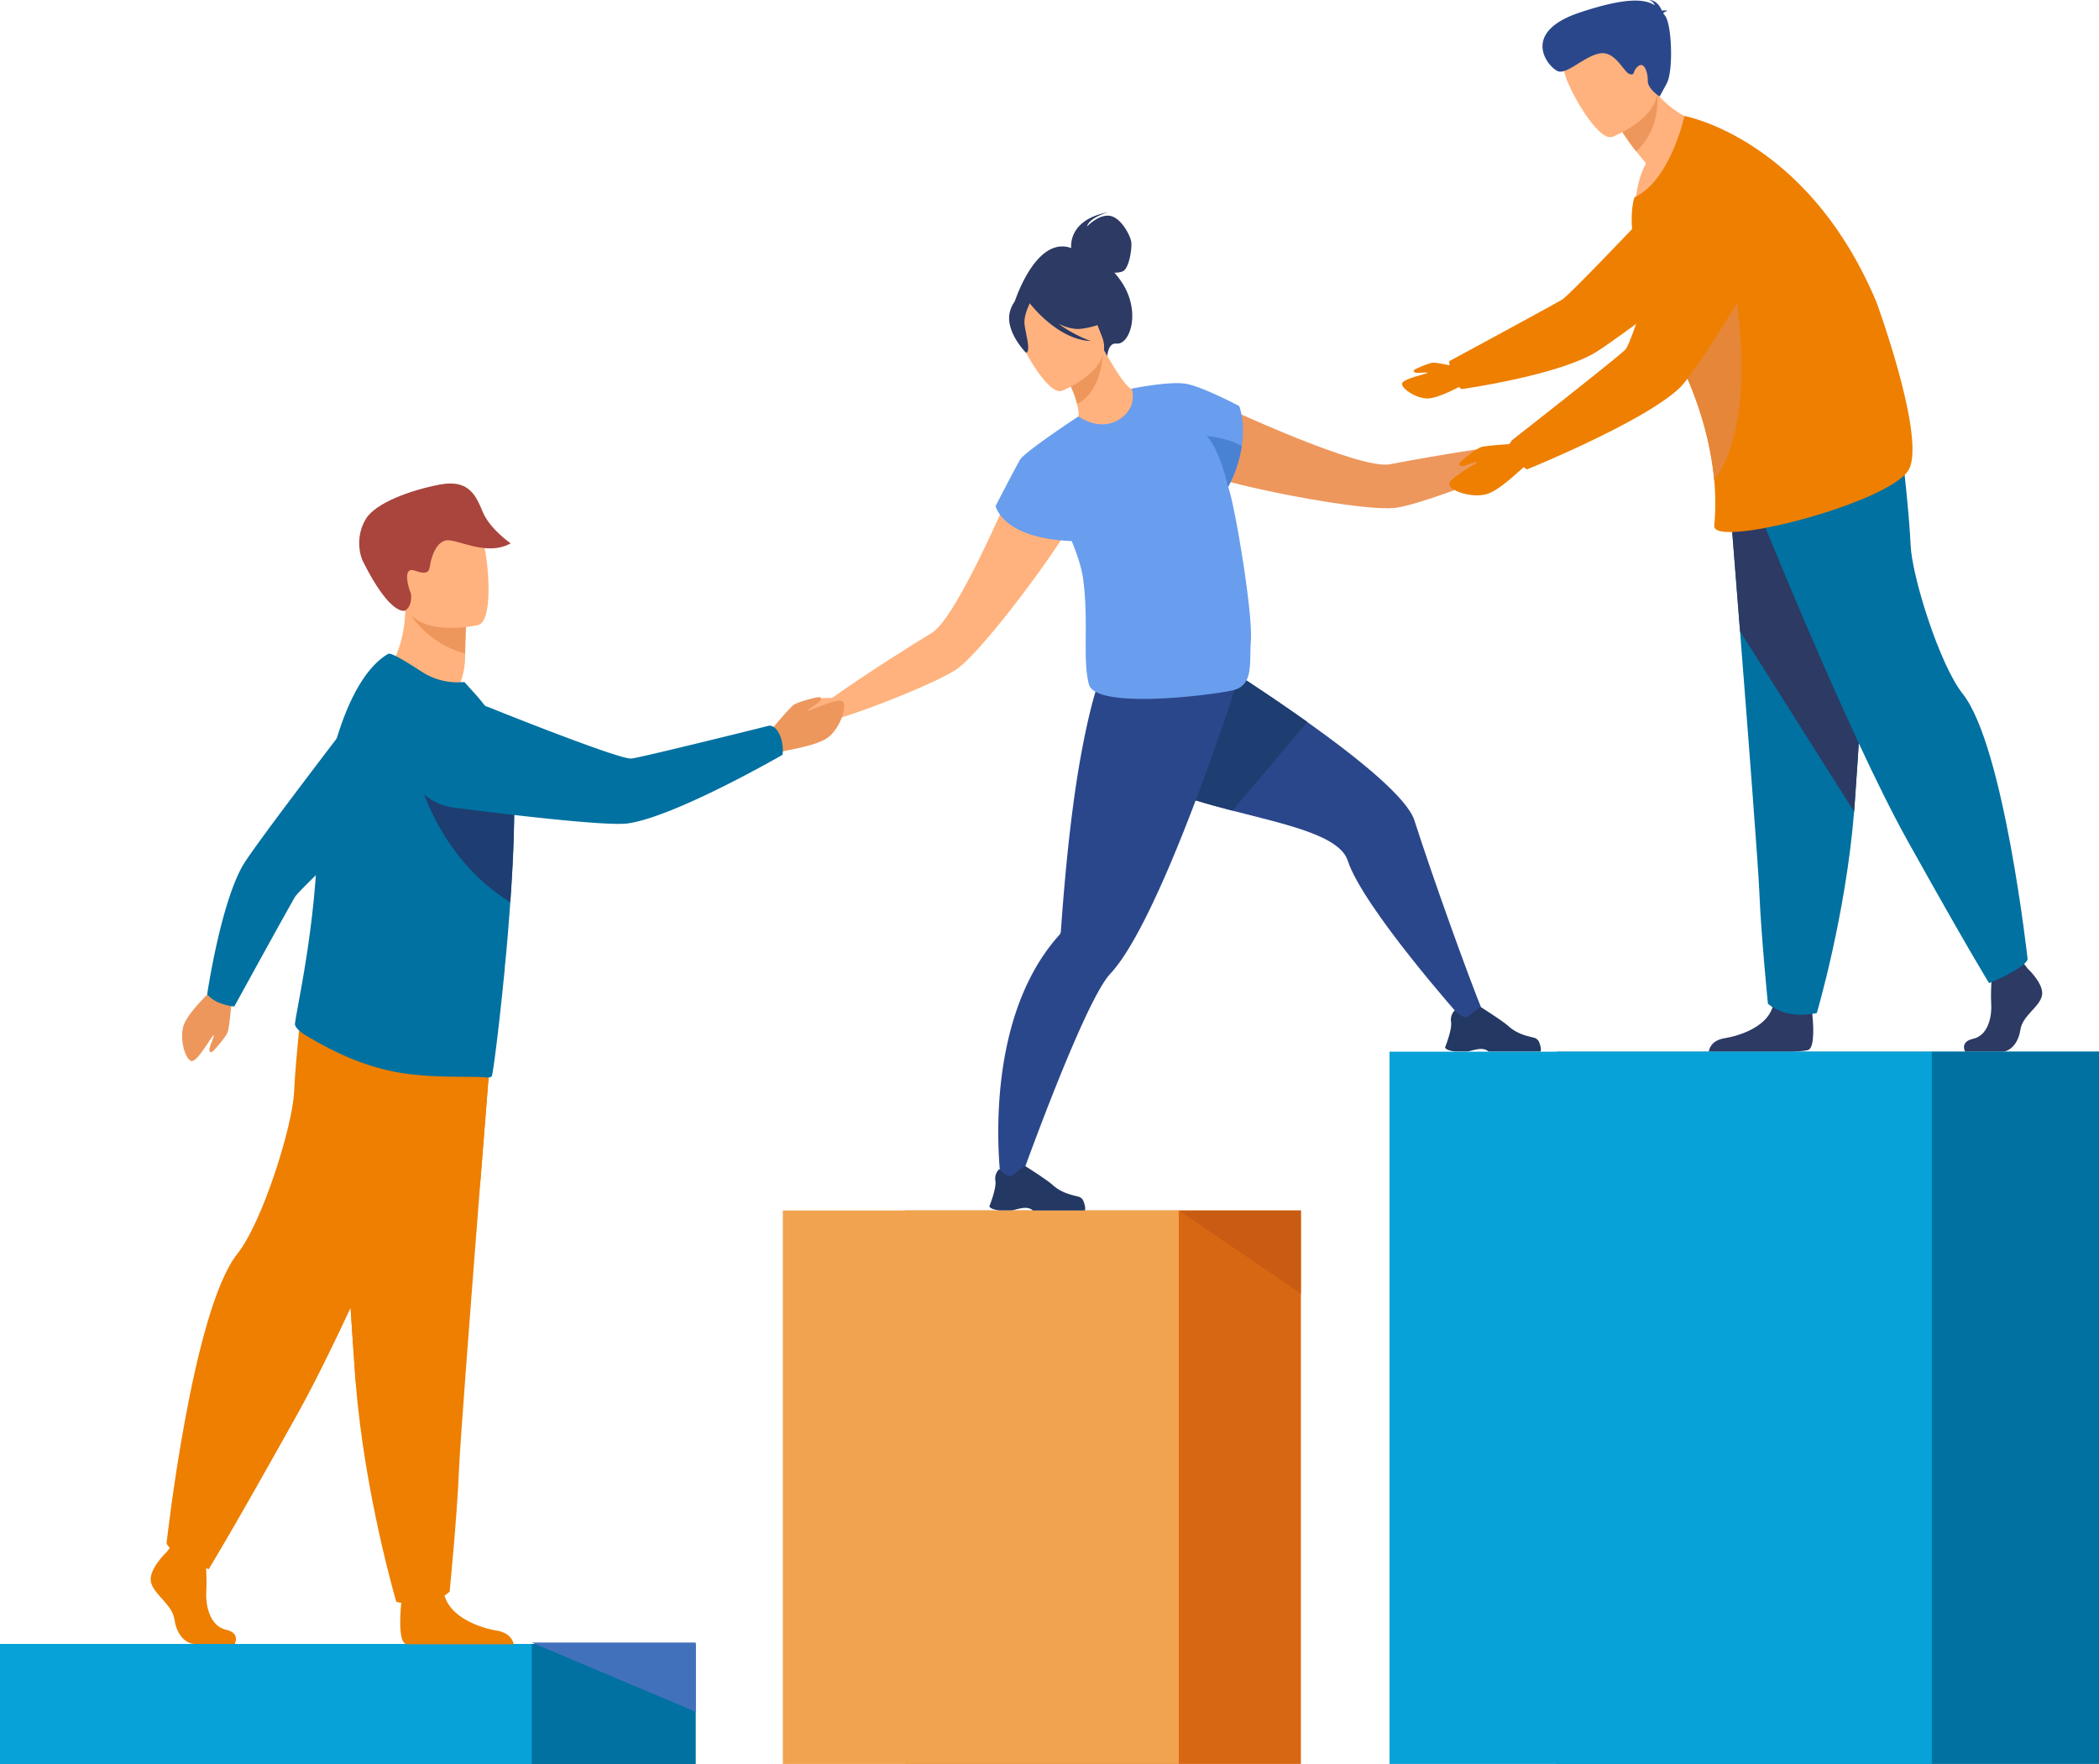 <svg xmlns="http://www.w3.org/2000/svg" viewBox="0 0 1594.05 1339.63"><defs><style>.cls-1{fill:#0071a1;}.cls-2{fill:#07a2d8;}.cls-3{fill:#d86713;}.cls-4{fill:#f1a34f;}.cls-5{fill:#c95c12;}.cls-6{fill:#ed975d;}.cls-7{fill:#2b478b;}.cls-8{fill:#233862;}.cls-9{fill:#1e3d70;}.cls-10{fill:#ffb27d;}.cls-11{fill:#2c3a64;}.cls-12{fill:#699dee;}.cls-13{fill:#4a82d3;}.cls-14{fill:#a9453d;}.cls-15{fill:#ee7f00;}.cls-16{fill:#e58638;}.cls-17{fill:#4271bc;}</style></defs><g id="Layer_2" data-name="Layer 2"><g id="_Layer_" data-name="&lt;Layer&gt;"><rect class="cls-1" x="124.52" y="1248.44" width="403.85" height="91.19"/><rect class="cls-2" y="1248.44" width="403.84" height="91.2"/><rect class="cls-3" x="687.24" y="919.3" width="300.71" height="420.31" transform="translate(1675.18 2258.91) rotate(180)"/><rect class="cls-4" x="594.52" y="919.3" width="300.71" height="420.31" transform="translate(1489.74 2258.91) rotate(180)"/><polygon class="cls-5" points="895.23 919.3 987.94 982.41 987.94 919.3 895.23 919.3"/><path class="cls-6" d="M1163.53,325.91c-4.65-.71-18.66,12.24-18.66,12.24h0c-29.91,3.46-73.64,11.4-89.38,14.43-11.17,2.15-41.18-8.08-70.5-19.83-34.86-14-68.75-30.1-68.75-30.1-19.35-1-41.32,34.31-2.08,56.75,6,3.43,28.5,9.28,54.41,14.61h0c35.75,7.37,78,13.76,92.35,11.52,16.7-2.62,64-19.91,92.09-33.15h0l.07,0,.32-.14c1.68-.79,8.57-3.86,13.16-3.59,5.27.32,17-9.32,17.36-11.9S1168.18,326.61,1163.53,325.91Z"/><path class="cls-7" d="M1127,770.59l-16.47,3.35s-75.37-84.68-87-120.32c-6.22-19-46-27.27-87.6-38C899.75,606.24,862.2,595,844.27,573c-38.55-47.26,24.21-105.34,24.21-105.34s66.72,39.66,124.28,80.62c40.23,28.64,76,57.91,81.38,74.73C1087.23,663.88,1115,741.64,1127,770.59Z"/><path class="cls-8" d="M1105,798.53h9.27c3.1-.49,5.39-1.39,8.58-1.8,4.83-.64,7,1.34,7.5,1.8l.08.09h39.36c1-1.41,0-4.69-.9-7.1a5.56,5.56,0,0,0-3.68-3.36c-4.17-1.21-12.4-2.29-19.93-9.11-4.24-3.83-20.47-14.08-20.47-14.08l-.09,0c-.36,0-2,.52-9.43,6.76-3.82,3.21-10.33-4.55-10.33-4.55a9.23,9.23,0,0,0-2.13,2.9,9.73,9.73,0,0,0-.84,6c.58,3.54-1.31,10.13-2.82,14.59-.92,2.7-1.69,4.62-1.69,4.62S1097,797.53,1105,798.53Z"/><path class="cls-9" d="M992.76,548.25,935.94,615.6C899.75,606.24,862.2,595,844.27,573c-38.55-47.26,24.21-105.34,24.21-105.34S935.2,507.29,992.76,548.25Z"/><path class="cls-7" d="M941.13,513.08s-4.58,14.44-12,36.17c-9.42,27.48-23.47,66.6-38.7,102.88-3.35,8-6.76,15.82-10.19,23.36-12.66,27.92-25.63,51.85-37.05,64-20.52,21.86-70.39,162.43-70.39,162.43l-12.43-3.44s-17.33-120,44-188.33a4.31,4.31,0,0,0,1.24-2.55,0,0,0,0,0,0,0c.82-10.11,3.74-55.38,10.1-101.26,1.56-11.26,3.33-22.54,5.32-33.36.12-.69.25-1.37.38-2.06,9.34-50,18.28-72.23,29.82-83.42l84.86,24.16Z"/><path class="cls-8" d="M758.94,919.2h9.27c3.1-.49,5.39-1.38,8.57-1.8,4.84-.63,7.06,1.35,7.51,1.8l.08.1h39.35c1-1.42,0-4.69-.89-7.1a5.58,5.58,0,0,0-3.68-3.37c-4.17-1.21-12.4-2.28-19.94-9.1-4.23-3.83-20.46-14.09-20.46-14.09l-.09,0c-.36,0-2,.53-9.44,6.76-3.81,3.22-10.32-4.54-10.32-4.54a9.26,9.26,0,0,0-2.13,2.89,9.76,9.76,0,0,0-.84,6c.58,3.55-1.31,10.14-2.82,14.6-.92,2.7-1.69,4.61-1.69,4.61S751,918.21,758.94,919.2Z"/><path class="cls-10" d="M777.14,349.83S763,384.57,746.58,418.38c-13.78,28.43-29.08,56.2-38.78,62.12-13.68,8.36-51.36,31.93-75.8,49.51,0,0-19.08-.14-22,3.51s-9.81,20.06-7.81,21.72,17.16.89,20.85-2.88c3.21-3.3,10.37-5.66,12.14-6.22l.33-.1.08,0h0c29.7-9.14,76.3-28.18,90.4-37.49,12.15-8,39.07-41.18,60.55-70.69h0c15.57-21.39,28.27-40.87,30.4-47.43C830.8,347.39,790.79,336.08,777.14,349.83Z"/><path class="cls-11" d="M851.4,213.62a73.24,73.24,0,0,0-5.08-6.57,16,16,0,0,0,6.26-.94c5-2.06,7.26-17.89,6.51-22.58s-7.67-18.26-16.21-19.62S825.52,172,825.52,172c1.58-6.84,16-10.79,16-10.79-29.75,5.49-28.23,25.33-28,27.16-27.23-9.7-43.22,41.59-43.22,41.59l70.55,41.57s.18-11.32,6.91-10.59C858.25,262.11,867,236.34,851.4,213.62Z"/><path class="cls-10" d="M855.9,321.24c-16.19,7.63-37.67-3.36-37.56-3.48,1.39-1.38.91-5.54-.37-11-1.27-5.67-4.28-13.42-9.82-22.67-1.16-2-2.32-3.93-3.71-6l1.85-.69,31.45-12.61s5.09,9.14,10.41,17.46c4.51,6.94,9.25,13.18,11.33,13C859.6,295.11,880.41,309.44,855.9,321.24Z"/><path class="cls-6" d="M837.74,267.93c-.81,11.22-4.62,31.45-19.77,38.86-1.27-5.67-4.28-13.42-9.82-22.67Z"/><path class="cls-10" d="M806.3,296.89s41-16.14,30.51-41.48-12.2-44.5-38.78-35.27-27.64,21-26.22,30.29S795.38,300.43,806.3,296.89Z"/><path class="cls-11" d="M821.58,249.63C840.48,247,846,239.32,846,239.32a52.38,52.38,0,0,1-27.64-22s-21.25-7.17-37,4.81a10.8,10.8,0,0,0-2,4.44c-3.61-1.18-9-.87-12.17,9.33-4.7,15.32,12,32,12,32,4.06-1.14-.52-14.8-1.15-22.09-.47-5.36,2.42-12.23,4-15.48,2,2.59,22,27.66,46.3,28.66a102.57,102.57,0,0,1-24.57-13.19C809.61,248.66,815.8,250.44,821.58,249.63Z"/><path class="cls-12" d="M933.85,373.45c-.35-1.22-.72-2.49-1.11-3.79a96.13,96.13,0,0,0,10.34-31c2.77-18.74-2-30.3-2-30.3s-28.4-15.06-40.94-17a.47.47,0,0,0-.16,0l-.5-.05c-12.66-1.75-40.06,3.85-40.06,3.85s5.28,14.07-9.63,23.46S819,316.23,819,316.23l-1.51,1h0s-39.25,25.89-42.77,31.81-18.62,35.22-18.62,35.22,4.79,24.59,57.8,26.65c4.36,10.57,7.7,20.88,8.78,29.48,4.21,33.39-.68,59.72,4.23,79.21s93.36,8.37,109.38,4.63,12.41-20.86,13.65-37.48C951.46,465.92,939.07,391.87,933.85,373.45Z"/><path class="cls-13" d="M943.08,338.7a96.29,96.29,0,0,1-10.41,31.1c-1.39-6.13-7-28.56-16.19-38.74C916.48,331.06,931.86,332.45,943.08,338.7Z"/><path class="cls-6" d="M582.92,557.51s16.48-20,20-22.33,19.11-6.5,20-5.67.93,2-1,3.74-9.29,6-8.24,6.49,23.25-10.58,26.46-6.86-1.82,19.07-10.37,26.43-34.11,10.5-35.71,11.52C580.47,579.55,582.92,557.51,582.92,557.51Z"/><path class="cls-10" d="M292.79,511.39s23.68,28.09,53.83,16.34c0,0,6.48-15.68,6.57-27.25,0-1.42,0-2.8.05-4.11.16-13,.6-20.33.6-20.33h0c-1.37-.58-46.08-18.93-46.05-17.41C308.53,493.85,292.79,511.39,292.79,511.39Z"/><path class="cls-6" d="M312.25,467c4.31,8,19.11,23.63,41,29.34.16-13,.6-20.33.6-20.33h0C352.58,475.7,311,464.67,312.25,467Z"/><path class="cls-10" d="M363.21,474.69S312.92,486.51,306,455.08,288,404,319.85,395.13s40.7,1.75,45.55,11.68S376.11,470.8,363.21,474.69Z"/><path class="cls-14" d="M307.76,463.65c-.69.43-11.51,3.76-32-37.06-3.21-6.41-5.41-20.27,2.09-32.52S311.94,372.19,334,368s27.39,8.23,32.59,20.73c5.46,13.11,21.24,23.91,21.24,23.91-19.05,10.64-42-4.58-49.94-2.08s-10.76,15-11.36,19.05-1.51,7.35-11.51,3.76-4.51,14.17-2.91,17.56C312.14,450.93,313.49,460,307.76,463.65Z"/><path class="cls-15" d="M178.22,1248.44H147.77c-6.38,0-13.48-6.48-15.25-18.34s-14.9-18.33-17.74-28,11.71-23.37,11.71-23.37l2.43-3.17,2.53-3.3,24.12,5.75s.6,5.82,1,13.23c.26,5.36.4,11.55.1,17-.71,12.95,3.58,26.88,14.92,29.4S178.22,1248.44,178.22,1248.44Z"/><path class="cls-15" d="M390.2,1248.73H309.48a7,7,0,0,1-1.71-.51c-5.39-2.78-3.7-24-3.06-30.58.13-1.22.22-1.93.22-1.93s28.38-23.37,32.29-5.48c.12.56.26,1.11.41,1.65h0c4.93,16.74,27,24.35,39.68,26.47C387,1240,389.55,1245.82,390.2,1248.73Z"/><path class="cls-15" d="M373.93,782s-4.31,53.78-9.38,118.42c-6.88,87.82-15.17,195.68-16,216.12-1.42,35.48-7.1,92.24-7.1,92.24s-13.48,13.48-40.45,7.8c0,0-24-81-30.89-166.75-.11-1.41-.21-2.82-.32-4.24-6.39-87.27-16.32-271-16.32-271Z"/><path class="cls-15" d="M373.93,782s-4.31,53.78-9.38,118.42l-94.42,149.41c-.11-1.41-.21-2.82-.32-4.24-6.39-87.27-16.32-271-16.32-271Z"/><path class="cls-15" d="M354.24,788.37s-77.69,194.76-128.78,286.29-67,117.07-67,117.07S129.15,1180,126.49,1172c0,0,19.53-176.7,53.74-219.77,19.33-24.34,42-97.39,43.11-122.93s6.91-76.09,6.91-76.09Z"/><path class="cls-6" d="M176.36,755.93s-2,24.32-3.49,28.06-11.29,15.31-12.43,15.15-1.82-1.08-1.24-3.44,4-9.64,2.89-9.45S149.77,807,145.3,805.79s-8.86-15.73-6.2-26,20.75-26.47,21.44-28.13C166.4,737.55,176.36,755.93,176.36,755.93Z"/><path class="cls-1" d="M168,762.1c8.6,2.76,10,2.14,10,2.14s41.85-76.21,46.09-83.18S313,595.6,313,595.6l-21.75-81.09S195,639.15,184.57,657c-17.18,29.55-27.24,98.19-27.24,98.19A25.16,25.16,0,0,0,168,762.1Z"/><path class="cls-1" d="M390.33,627.44c-.3,16.66-1.27,35.38-2.58,54.4-.08,1.12-.16,2.25-.23,3.38-.84,11.78-1.74,23.59-2.78,35.1q-.63,6.93-1.33,13.66l-.07.61c0,1.68-.24,3.49-.42,5.16-4.25,43.12-8.69,77.19-9.52,77.72a4.83,4.83,0,0,1-3.31.84c-11.31-1.42-45,1.15-72.68-4.86-23.31-4.92-43.39-14.24-64.66-26.81-2.82-1.67-9.25-6.09-8.73-9.4.51-3.63,1.46-8.87,2.67-15.47,4.19-22.94,11.43-62.4,13.89-108.58.48-8.6,1.18-17.1,2.09-25.45A385.79,385.79,0,0,1,253.94,567c9.47-34.1,23.39-60.22,40.85-70.44,2.28-1.28,14.56,6.53,25.83,13.77a49.79,49.79,0,0,0,32,7.59l9.39,10.38C373.41,541.46,385.51,559,388.81,584c.25,1.85.46,3.81.64,5.9A364.22,364.22,0,0,1,390.33,627.44Z"/><path class="cls-9" d="M390.33,627.44c-.3,16.66-1.27,35.38-2.58,54.4-.08,1.12-.16,2.25-.23,3.38C322.91,644.78,313,570.79,313,570.79c31.78,1.39,57,8.7,76.49,19.15A364.22,364.22,0,0,1,390.33,627.44Z"/><path class="cls-1" d="M592.73,559.5c-3.33-9-8.51-8.42-8.51-8.42s-96.05,23.94-104.67,25-103.44-37-103.44-37-37.32-16.74-54.8-1.45c-15.19,13.29-15.88,30.12-12.33,44.26a42.29,42.29,0,0,0,35.73,31.49c38.68,4.93,115.86,14.2,132,11.95,36-5,117.58-52.1,117.58-52.1A30.35,30.35,0,0,0,592.73,559.5Z"/><g id="man"><path class="cls-11" d="M1539.86,735.56s13.34,12.37,10.74,21.16-14.65,14.64-16.27,25.38-8.14,16.6-14,16.6H1492.4s-4.31-7.56,6.1-9.83,14.34-14.9,13.69-26.62,1-27.34,1-27.34l22.13-5.21Z"/><path class="cls-11" d="M1373.54,797.24c-1.35.68-6.11,1.15-12.64,1.46h-63.16c.21-1.88,1.68-8.57,12-10.24,11.67-1.9,31.88-8.68,36.39-23.6q.22-.72.39-1.47c3.57-15.94,29.61,4.88,29.61,4.88s.08.64.19,1.73C1376.94,775.86,1378.48,794.78,1373.54,797.24Z"/><path class="cls-1" d="M1312.84,370.67s4,49.34,8.6,108.65c6.32,80.56,13.92,179.52,14.67,198.27,1.3,32.56,6.51,84.63,6.51,84.63s12.36,12.37,37.11,7.16c0,0,22-74.34,28.34-153l.3-3.89c5.86-80.07,15-248.67,15-248.67Z"/><path class="cls-11" d="M1312.84,370.67s4,49.34,8.6,108.65l86.63,137.07.3-3.89c5.86-80.07,15-248.67,15-248.67Z"/><path class="cls-1" d="M1330.9,376.53s71.28,178.69,118.15,262.66,61.52,107.41,61.52,107.41,26.85-10.74,29.29-18.07c0,0-17.92-162.11-49.31-201.63-17.74-22.33-38.57-89.35-39.55-112.78s-6.34-69.82-6.34-69.82Z"/><path class="cls-15" d="M1111,279.61s-19.33-4.42-22.58-4.2-14.64,5-14.79,5.91.38,1.68,2.35,1.81,8.44-.7,8,.08-19.06,4.45-19.26,8.21,10,10.72,18.64,11.19,25.6-9.56,27.06-9.69C1122.83,291.84,1111,279.61,1111,279.61Z"/><path class="cls-15" d="M1102.77,284.52c-2.77-8.83-2.13-10.24-2.13-10.24s78.38-42.37,85.55-46.67,88.17-90.49,88.17-90.49l83,22.83s-128.38,97.8-146.78,108.33c-30.4,17.4-100.81,27.25-100.81,27.25A25.73,25.73,0,0,1,1102.77,284.52Z"/><path class="cls-10" d="M1299.5,95.22s-29.08,51.17-57.51,57.85c0,0,1.18-17.19,8.1-28.95-2.83-3.34-5.32-6.41-7.47-9.16a171.21,171.21,0,0,1-10.56-14.78l9.65-25.94,6.54-17.6a85.14,85.14,0,0,0,10.23,14.74C1277.11,92.8,1299.5,95.22,1299.5,95.22Z"/><path class="cls-6" d="M1258.48,71.38S1262,97,1242.62,115a171.21,171.21,0,0,1-10.56-14.78l9.65-25.94C1252.05,71.09,1258.48,71.38,1258.48,71.38Z"/><path class="cls-10" d="M1224.39,104s43.46-16.94,32.49-43.84-12.74-47.2-41-37.52-29.38,22.12-27.9,32S1212.81,107.67,1224.39,104Z"/><path class="cls-15" d="M1448.87,357.81c-17.53,25.2-148.59,58.88-147,41.43a188.29,188.29,0,0,0,0-34.41c-.32-3.74-.79-7.69-1.39-11.88-3.33-22.93-11.24-52.4-28.88-86.52q-2-3.82-4.13-7.74a266.69,266.69,0,0,1-18.17-40.82c-9.08-26.25-12.74-51.35-8.16-67.77a2.09,2.09,0,0,1,.08-.23c27.39-12.67,38-61.79,38-61.79s93.47,16.78,145.82,141.36C1425,229.44,1464.12,335.87,1448.87,357.81Z"/><path class="cls-16" d="M1301.81,364.83c-.32-3.74-.79-7.69-1.39-11.88-3.33-22.93-11.24-52.4-28.88-86.52,3-18.35,7.21-33.62,11.8-40.5,18.64-27.93,29.5-32.3,29.5-32.3S1340.8,311.52,1301.81,364.83Z"/><path class="cls-15" d="M1154.48,336.78s-25.86,1.36-29.86,2.8-16.6,11.5-16.46,12.71,1.08,2,3.6,1.42,10.35-3.89,10.11-2.76-22.34,12.4-21.25,17.18,16.4,9.9,27.41,7.4,28.73-21.16,30.51-21.84C1173.65,347.93,1154.48,336.78,1154.48,336.78Z"/><path class="cls-15" d="M1149.6,346.59c-5.18-8.37-1.44-12.19-1.44-12.19s79.87-62.53,86.13-68.85,35.26-106.92,35.26-106.92,10-40.71,33.36-45.2c20.31-3.91,34.35,6.14,43.54,17.93a43.31,43.31,0,0,1,2.93,48.71c-20.39,34.36-61.53,102.58-73.54,114.23-26.74,25.94-116.2,62.18-116.2,62.18A31,31,0,0,1,1149.6,346.59Z"/><path class="cls-7" d="M1263.12,10.15c.3-.6,1.19-1.24,3.35-1.9a9.05,9.05,0,0,0-4.38-.16c-1.22-3-4.18-8-9.75-8.09a6.86,6.86,0,0,1,4.37,4c-7.62-4.83-21.75-6.23-57,5.52C1153.2,25,1176.43,52,1183.47,54.17s20-11.72,31.68-13.62,18,14.36,22.43,15.7,1.92-2.35,6.57-6,7.33,5,7.23,11.13,9,11.92,9,11.92l5.33-9.77c5.32-9.77,3.87-45.24-1.22-51.62Z"/></g><polygon class="cls-17" points="528.37 1247.41 528.37 1300.02 403.84 1247.41 528.37 1247.41"/><rect class="cls-1" x="1182.23" y="798.7" width="411.82" height="540.91"/><rect class="cls-2" x="1055.25" y="798.7" width="411.83" height="540.91"/><polygon class="cls-1" points="1594.05 798.7 1594.05 879.59 1467.07 798.7 1594.05 798.7"/></g></g></svg>